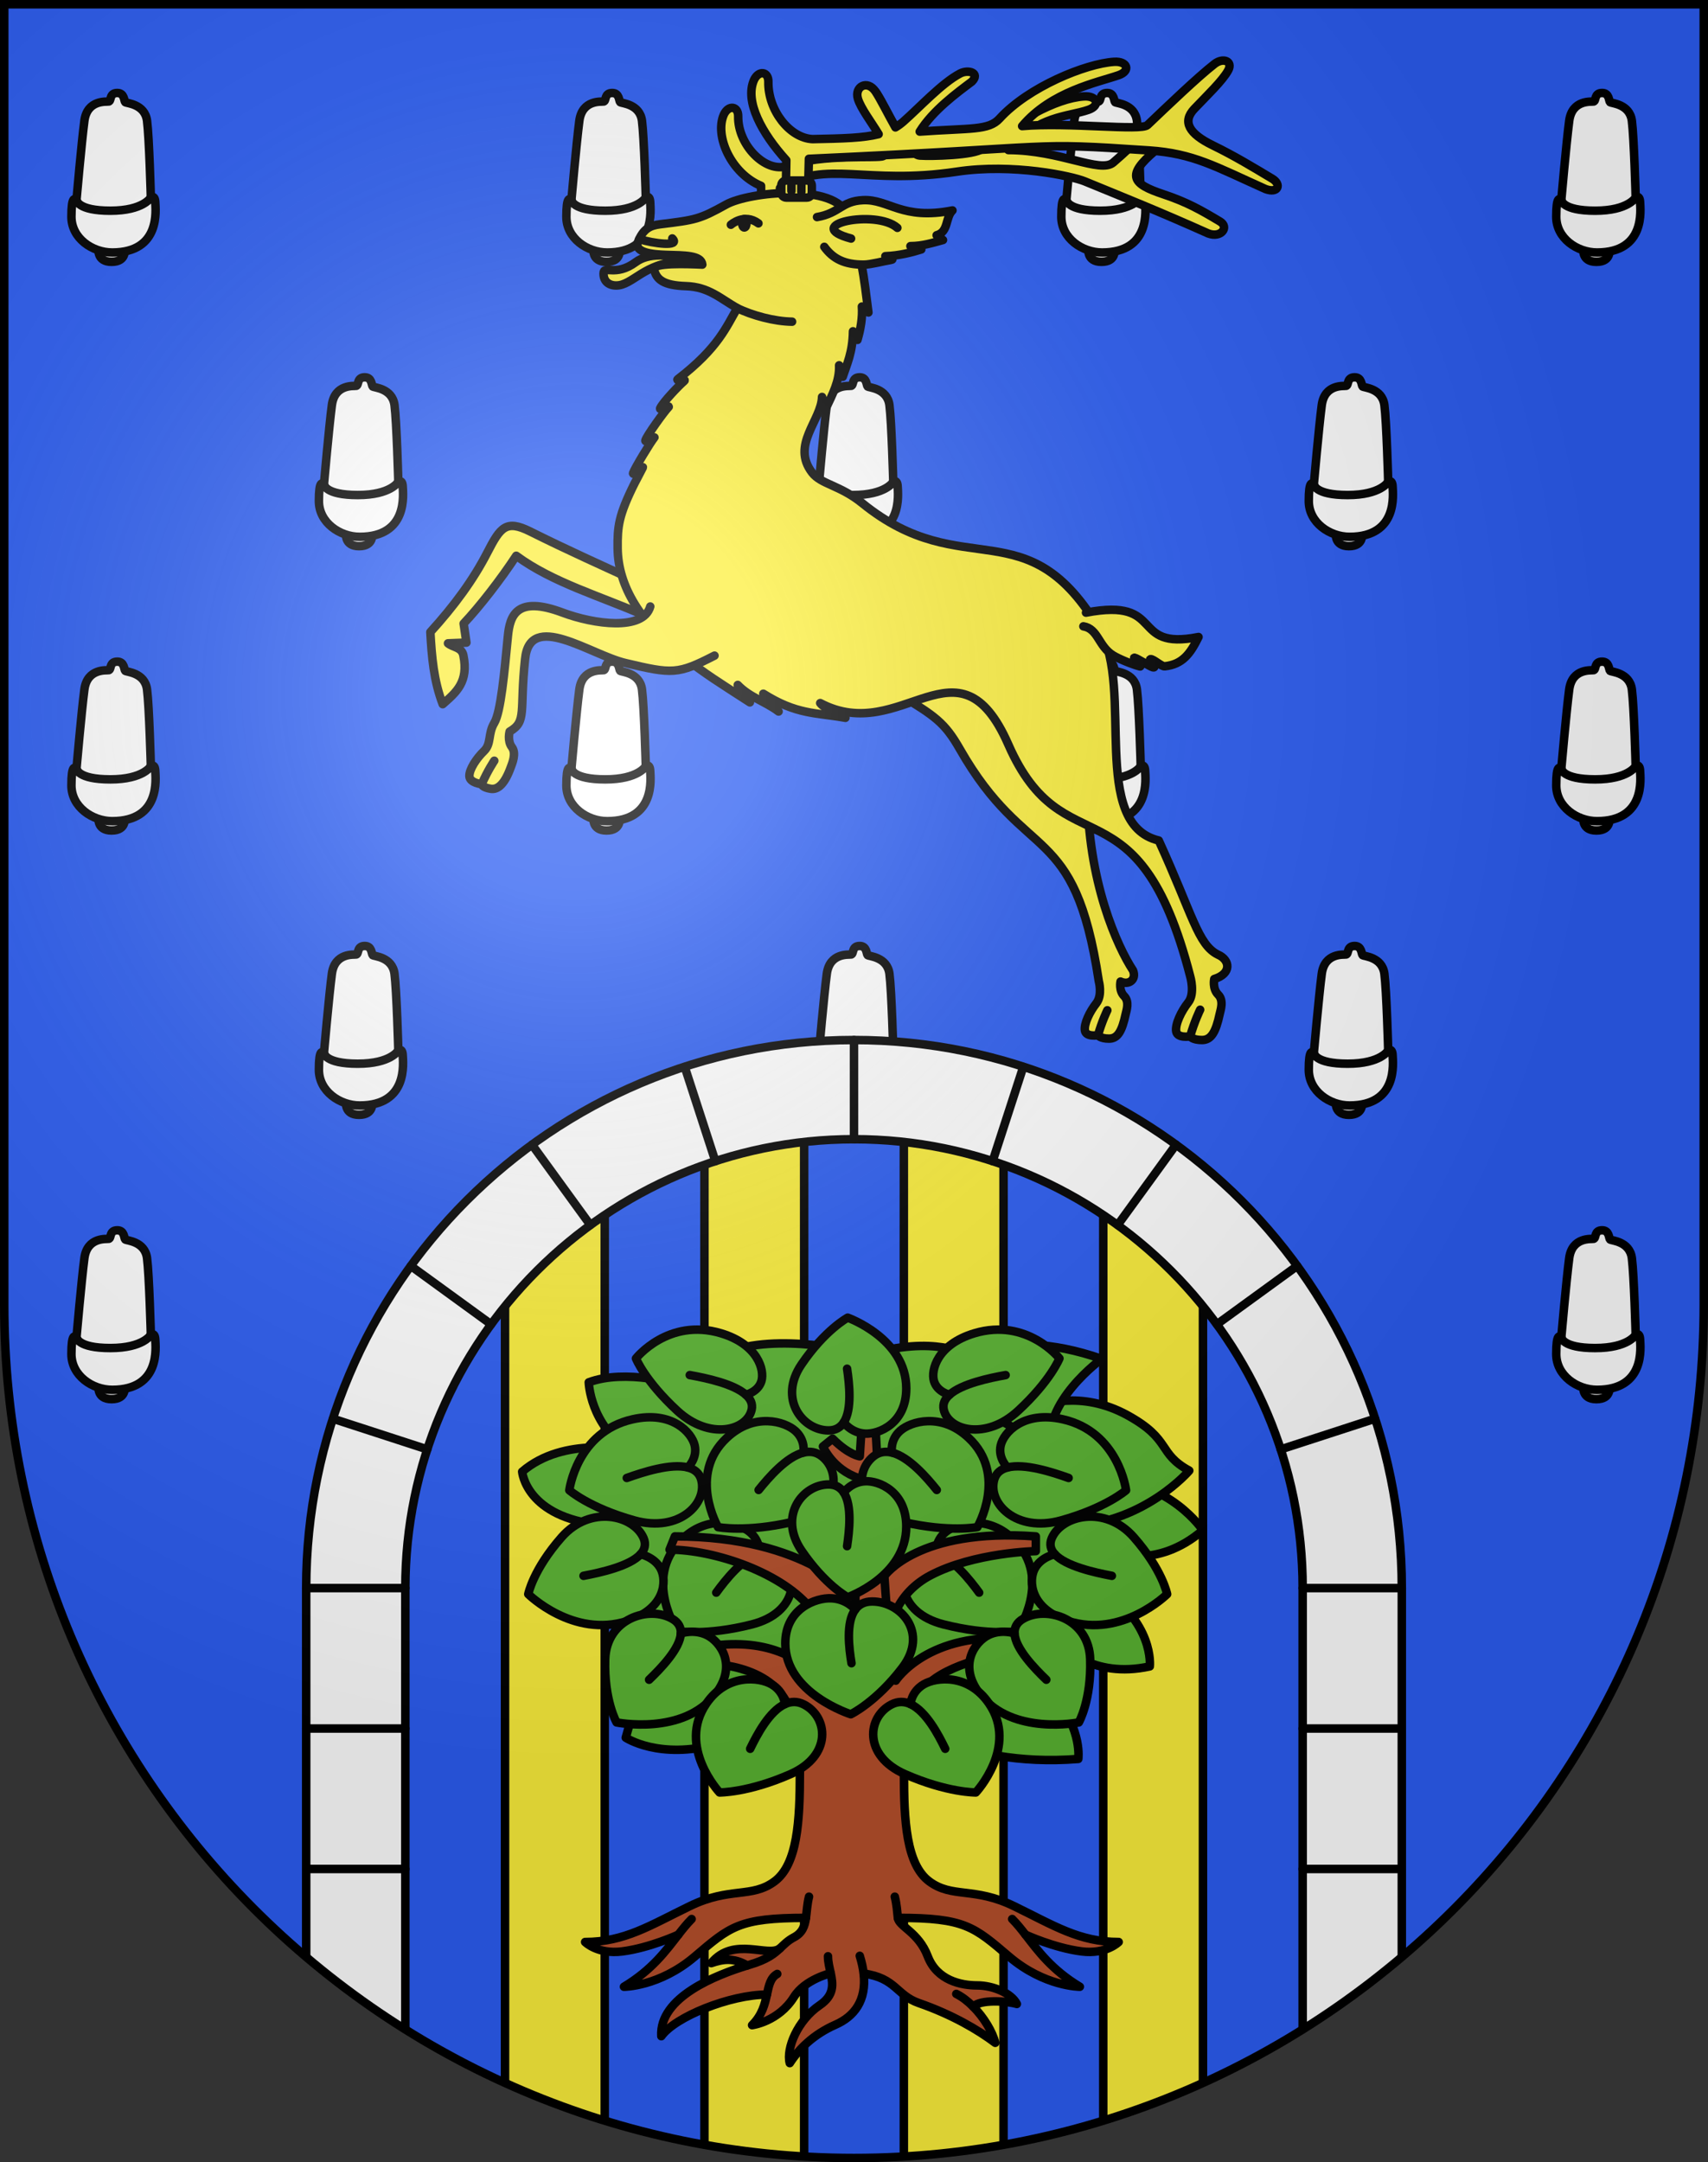 <?xml version="1.0" encoding="UTF-8" standalone="no"?>
<svg
   xmlns:dc="http://purl.org/dc/elements/1.1/"
   xmlns:cc="http://creativecommons.org/ns#"
   xmlns:rdf="http://www.w3.org/1999/02/22-rdf-syntax-ns#"
   xmlns:svg="http://www.w3.org/2000/svg"
   xmlns="http://www.w3.org/2000/svg"
   xmlns:xlink="http://www.w3.org/1999/xlink"
   xmlns:sodipodi="http://sodipodi.sourceforge.net/DTD/sodipodi-0.dtd"
   xmlns:inkscape="http://www.inkscape.org/namespaces/inkscape"
   height="763"
   width="603"
   version="1.0"
   id="svg20"
   sodipodi:version="0.32"
   inkscape:version="0.46"
   sodipodi:docname="Rovray-coat_of_arms.svg"
   sodipodi:docbase="C:\Documents and Settings\Steve\Bureau\Blason Villages Suisse pour Wikipédia (par Delta-9)"
   inkscape:output_extension="org.inkscape.output.svg.inkscape">
  <rect width="100%" height="100%" fill="#333333" stroke="none"/>
  <defs
     id="defs29"><inkscape:perspective
   sodipodi:type="inkscape:persp3d"
   inkscape:vp_x="0 : 381.5 : 1"
   inkscape:vp_y="0 : 1000 : 0"
   inkscape:vp_z="603 : 381.5 : 1"
   inkscape:persp3d-origin="301.5 : 254.33333 : 1"
   id="perspective28" />
<linearGradient
   id="linearGradient2893">
  <stop
     style="stop-color:#ffffff;stop-opacity:0.314;"
     offset="0"
     id="stop2895" />
  <stop
     id="stop2897"
     offset="0.19"
     style="stop-color:#ffffff;stop-opacity:0.251;" />
  <stop
     style="stop-color:#6b6b6b;stop-opacity:0.125;"
     offset="0.6"
     id="stop2901" />
  <stop
     style="stop-color:#000000;stop-opacity:0.125;"
     offset="1"
     id="stop2899" />
</linearGradient>
<linearGradient
   id="linearGradient2955">
  <stop
     style="stop-color:white;stop-opacity:0;"
     offset="0"
     id="stop2965" />
  <stop
     style="stop-color:black;stop-opacity:0.646;"
     offset="1"
     id="stop2959" />
</linearGradient>
<radialGradient
   inkscape:collect="always"
   xlink:href="#linearGradient2893"
   id="radialGradient3236"
   gradientUnits="userSpaceOnUse"
   gradientTransform="matrix(1.215,1.531577e-24,1.464684e-23,1.267,-839.192,-490.489)"
   cx="858.042"
   cy="579.933"
   fx="858.042"
   fy="579.933"
   r="300" />
<inkscape:perspective
   id="perspective3150"
   inkscape:persp3d-origin="297.63751 : 280.63 : 1"
   inkscape:vp_z="595.27502 : 420.94501 : 1"
   inkscape:vp_y="0 : 1000 : 0"
   inkscape:vp_x="0 : 420.94501 : 1"
   sodipodi:type="inkscape:persp3d" />

	
	
	

	

		
			
		
			
		
		
			
		
			
		
			
		
			
		
			
		
			
		
			
		
		
		
		
			
		
		
		
		
		
		
			
	
		
		
	
		
		
		
		
		
		
		
	
			
			
			
			
		
			
			
			
		
			
			
			
			
		
			
			
			
		
			
			
			
			
		
			
			
			
		
			
			
		
			
			
			
			
			
			
			
			
			
			
			
			
			
			
			
			
			
			
			
		
			
			
			
		
				
					
				
					
				
					
				
					
				
					
				
					
				
					
				
					
				
					
				
					
				
					
				
					
				
					
				
					
				
					
			
				
				
				
			
				
				
				
			
				
				
			
				
				
			
				
				
			
				
				
			
				
				
			
				
				
			
				
				
			
				
				
			
				
				
			
				
				
			
				
				
			
				
				
			
				
				
			
				
				
			
				
				
			
				
				
			
				
				
			
				
				
			
				
				
				
			
				
				
				
			
				
				
				
			
				
				
				
			
				
				
				
			
				
				
				
			
				
				
				
			
				
				
				
			
				
				
				
			
				
				
				
			
				
				
				
			
				
				
				
			
				
				
				
			
				
				
				
			
				
				
				
			
				
				
				
			
				
				
				
			
				
				
				
			
				
				
				
			
				
				
				
			
				
				
				
			
				
				
				
			
				
				
				
			
				
				
				
			
					
					
					
					
					
					
					
					
					
					
					
				</defs>
  <sodipodi:namedview
     inkscape:window-height="968"
     inkscape:window-width="1280"
     inkscape:pageshadow="2"
     inkscape:pageopacity="0.0"
     guidetolerance="10.0"
     gridtolerance="10.0"
     objecttolerance="10.0"
     borderopacity="1.0"
     bordercolor="#666666"
     pagecolor="#ffffff"
     id="base"
     inkscape:zoom="0.8658463"
     inkscape:cx="298.33434"
     inkscape:cy="364.63086"
     inkscape:window-x="1280"
     inkscape:window-y="22"
     inkscape:current-layer="layer2"
     showgrid="false"
     showguides="true"
     inkscape:guide-bbox="true">
    <sodipodi:guide
       orientation="horizontal"
       position="761.5"
       id="guide1885" />
    <sodipodi:guide
       orientation="vertical"
       position="1.5"
       id="guide1887" />
    <sodipodi:guide
       orientation="horizontal"
       position="1.5"
       id="guide1889" />
    <sodipodi:guide
       orientation="vertical"
       position="601.5"
       id="guide1891" />
    <sodipodi:guide
       orientation="vertical"
       position="301.501"
       id="guide1893" />
  </sodipodi:namedview>
  <desc
     id="desc22">Coat of Arms of Canton of Freiburg (Fribourg)</desc>
  <g
     inkscape:groupmode="layer"
     id="layer1"
     inkscape:label="Fond écu"
     style="opacity:1;display:inline"
     sodipodi:insensitive="true">
    <path
       id="path1899"
       d="M 1.5,1.5 L 1.5,460.368 C 1.5,626.678 135.815,761.5 301.5,761.5 C 467.185,761.5 601.5,626.678 601.5,460.368 L 601.5,1.5 L 1.5,1.5 z"
       style="fill:#2b5df2;fill-opacity:1" />
  </g>
  <g
     inkscape:groupmode="layer"
     id="layer2"
     inkscape:label="Meubles"
     style="opacity:1;display:inline"
     sodipodi:insensitive="true">
    <g
       id="g4366">
      <path
         d="M 209.557,689.705 C 209.557,689.705 208.721,694.4 214.131,694.4 C 219.541,694.4 218.706,689.944 218.706,689.944 L 209.557,689.705 z"
         id="path2009_24_"
         style="fill:#ffffff;stroke:#000000;stroke-width:3;stroke-linecap:round;stroke-linejoin:round" />
      <path
         d="M 201.742,672.56 C 201.742,672.56 203.529,652.234 204.534,644.638 C 205.54,637.044 212.498,637.967 213.134,637.825 C 214.14,637.601 213.245,634.809 216.15,634.809 C 218.718,634.809 218.496,637.602 218.942,638.048 C 219.389,638.494 225.867,638.607 226.649,644.637 C 227.431,650.669 227.989,671.666 227.989,671.666 L 225.867,677.92 L 213.916,680.601 L 204.312,679.261 L 201.742,672.56 z"
         id="path2011_24_"
         style="fill:#ffffff;stroke:#000000;stroke-width:3;stroke-linecap:round;stroke-linejoin:round" />
      <path
         d="M 214.362,691.101 C 207.326,691.101 199.955,686.075 199.955,678.48 C 199.955,670.885 201.184,672.226 201.742,672.561 C 201.742,672.561 201.966,676.359 213.692,676.359 C 225.42,676.359 227.988,671.668 227.988,671.668 C 227.988,671.668 229.44,670.662 229.552,673.344 C 229.664,676.023 231.562,691.101 214.362,691.101 z"
         id="path2023_24_"
         style="fill:#ffffff;stroke:#000000;stroke-width:3;stroke-linecap:round;stroke-linejoin:round" />
      <path
         d="M 384.293,689.705 C 384.293,689.705 383.457,694.4 388.867,694.4 C 394.277,694.4 393.442,689.944 393.442,689.944 L 384.293,689.705 z"
         id="path2009_23_"
         style="fill:#ffffff;stroke:#000000;stroke-width:3;stroke-linecap:round;stroke-linejoin:round" />
      <path
         d="M 376.478,672.56 C 376.478,672.56 378.265,652.234 379.27,644.638 C 380.276,637.044 387.234,637.967 387.87,637.825 C 388.876,637.601 387.981,634.809 390.886,634.809 C 393.454,634.809 393.232,637.602 393.678,638.048 C 394.125,638.494 400.603,638.607 401.385,644.637 C 402.167,650.669 402.725,671.666 402.725,671.666 L 400.603,677.92 L 388.652,680.601 L 379.048,679.261 L 376.478,672.56 z"
         id="path2011_23_"
         style="fill:#ffffff;stroke:#000000;stroke-width:3;stroke-linecap:round;stroke-linejoin:round" />
      <path
         d="M 389.098,691.101 C 382.062,691.101 374.691,686.075 374.691,678.48 C 374.691,670.885 375.92,672.226 376.478,672.561 C 376.478,672.561 376.702,676.359 388.428,676.359 C 400.156,676.359 402.724,671.668 402.724,671.668 C 402.724,671.668 404.176,670.662 404.288,673.344 C 404.4,676.023 406.298,691.101 389.098,691.101 z"
         id="path2023_23_"
         style="fill:#ffffff;stroke:#000000;stroke-width:3;stroke-linecap:round;stroke-linejoin:round" />
      <path
         d="M 122.189,589.372 C 122.189,589.372 121.354,594.067 126.764,594.067 C 132.174,594.067 131.339,589.611 131.339,589.611 L 122.189,589.372 z"
         id="path2009_21_"
         style="fill:#ffffff;stroke:#000000;stroke-width:3;stroke-linecap:round;stroke-linejoin:round" />
      <path
         d="M 114.374,572.227 C 114.374,572.227 116.161,551.901 117.166,544.305 C 118.171,536.711 125.129,537.634 125.766,537.492 C 126.771,537.268 125.877,534.476 128.782,534.476 C 131.35,534.476 131.127,537.269 131.574,537.715 C 132.021,538.161 138.499,538.274 139.281,544.304 C 140.063,550.336 140.621,571.333 140.621,571.333 L 138.499,577.587 L 126.548,580.268 L 116.943,578.928 L 114.374,572.227 z"
         id="path2011_21_"
         style="fill:#ffffff;stroke:#000000;stroke-width:3;stroke-linecap:round;stroke-linejoin:round" />
      <path
         d="M 126.994,590.768 C 119.958,590.768 112.587,585.742 112.587,578.147 C 112.587,570.552 113.816,571.893 114.374,572.228 C 114.374,572.228 114.597,576.026 126.325,576.026 C 138.052,576.026 140.62,571.335 140.62,571.335 C 140.62,571.335 142.072,570.329 142.184,573.011 C 142.295,575.69 144.194,590.768 126.994,590.768 z"
         id="path2023_21_"
         style="fill:#ffffff;stroke:#000000;stroke-width:3;stroke-linecap:round;stroke-linejoin:round" />
      <path
         d="M 296.924,589.372 C 296.924,589.372 296.089,594.067 301.499,594.067 C 306.909,594.067 306.074,589.611 306.074,589.611 L 296.924,589.372 z"
         id="path2009_20_"
         style="fill:#ffffff;stroke:#000000;stroke-width:3;stroke-linecap:round;stroke-linejoin:round" />
      <path
         d="M 289.109,572.227 C 289.109,572.227 290.896,551.901 291.901,544.305 C 292.906,536.711 299.864,537.634 300.501,537.492 C 301.505,537.268 300.612,534.476 303.517,534.476 C 306.084,534.476 305.862,537.269 306.308,537.715 C 306.755,538.161 313.233,538.274 314.015,544.304 C 314.797,550.336 315.355,571.333 315.355,571.333 L 313.233,577.587 L 301.283,580.268 L 291.678,578.928 L 289.109,572.227 z"
         id="path2011_20_"
         style="fill:#ffffff;stroke:#000000;stroke-width:3;stroke-linecap:round;stroke-linejoin:round" />
      <path
         d="M 301.73,590.768 C 294.694,590.768 287.323,585.742 287.323,578.147 C 287.323,570.552 288.552,571.893 289.11,572.228 C 289.11,572.228 289.333,576.026 301.061,576.026 C 312.788,576.026 315.356,571.335 315.356,571.335 C 315.356,571.335 316.808,570.329 316.92,573.011 C 317.031,575.69 318.93,590.768 301.73,590.768 z"
         id="path2023_20_"
         style="fill:#ffffff;stroke:#000000;stroke-width:3;stroke-linecap:round;stroke-linejoin:round" />
      <path
         d="M 471.66,589.372 C 471.66,589.372 470.826,594.067 476.235,594.067 C 481.645,594.067 480.81,589.611 480.81,589.611 L 471.66,589.372 z"
         id="path2009_19_"
         style="fill:#ffffff;stroke:#000000;stroke-width:3;stroke-linecap:round;stroke-linejoin:round" />
      <path
         d="M 463.846,572.227 C 463.846,572.227 465.633,551.901 466.639,544.305 C 467.643,536.711 474.602,537.634 475.239,537.492 C 476.243,537.268 475.35,534.476 478.255,534.476 C 480.822,534.476 480.6,537.269 481.046,537.715 C 481.493,538.161 487.971,538.274 488.753,544.304 C 489.535,550.336 490.093,571.333 490.093,571.333 L 487.971,577.587 L 476.021,580.268 L 466.416,578.928 L 463.846,572.227 z"
         id="path2011_19_"
         style="fill:#ffffff;stroke:#000000;stroke-width:3;stroke-linecap:round;stroke-linejoin:round" />
      <path
         d="M 476.466,590.768 C 469.43,590.768 462.059,585.742 462.059,578.147 C 462.059,570.552 463.288,571.893 463.846,572.228 C 463.846,572.228 464.069,576.026 475.797,576.026 C 487.524,576.026 490.092,571.335 490.092,571.335 C 490.092,571.335 491.544,570.329 491.656,573.011 C 491.768,575.69 493.666,590.768 476.466,590.768 z"
         id="path2023_19_"
         style="fill:#ffffff;stroke:#000000;stroke-width:3;stroke-linecap:round;stroke-linejoin:round" />
      <path
         d="M 34.82,489.038 C 34.82,489.038 33.985,493.733 39.395,493.733 C 44.805,493.733 43.97,489.277 43.97,489.277 L 34.82,489.038 z"
         id="path2009_18_"
         style="fill:#ffffff;stroke:#000000;stroke-width:3;stroke-linecap:round;stroke-linejoin:round" />
      <path
         d="M 27.005,471.893 C 27.005,471.893 28.792,451.567 29.797,443.971 C 30.802,436.377 37.76,437.3 38.397,437.158 C 39.402,436.934 38.508,434.143 41.413,434.143 C 43.981,434.143 43.758,436.935 44.205,437.381 C 44.652,437.827 51.13,437.94 51.912,443.97 C 52.694,450.002 53.252,470.999 53.252,470.999 L 51.13,477.253 L 39.179,479.934 L 29.574,478.594 L 27.005,471.893 z"
         id="path2011_18_"
         style="fill:#ffffff;stroke:#000000;stroke-width:3;stroke-linecap:round;stroke-linejoin:round" />
      <path
         d="M 39.626,490.434 C 32.59,490.434 25.219,485.408 25.219,477.813 C 25.219,470.218 26.448,471.559 27.006,471.894 C 27.006,471.894 27.229,475.692 38.957,475.692 C 50.684,475.692 53.252,471.001 53.252,471.001 C 53.252,471.001 54.704,469.995 54.816,472.677 C 54.927,475.356 56.826,490.434 39.626,490.434 z"
         id="path2023_18_"
         style="fill:#ffffff;stroke:#000000;stroke-width:3;stroke-linecap:round;stroke-linejoin:round" />
      <path
         d="M 209.557,489.038 C 209.557,489.038 208.721,493.733 214.131,493.733 C 219.541,493.733 218.706,489.277 218.706,489.277 L 209.557,489.038 z"
         id="path2009_17_"
         style="fill:#ffffff;stroke:#000000;stroke-width:3;stroke-linecap:round;stroke-linejoin:round" />
      <path
         d="M 201.742,471.893 C 201.742,471.893 203.529,451.567 204.534,443.971 C 205.54,436.377 212.498,437.3 213.134,437.158 C 214.14,436.934 213.245,434.143 216.15,434.143 C 218.718,434.143 218.496,436.935 218.942,437.381 C 219.389,437.827 225.867,437.94 226.649,443.97 C 227.431,450.002 227.989,470.999 227.989,470.999 L 225.867,477.253 L 213.916,479.934 L 204.312,478.594 L 201.742,471.893 z"
         id="path2011_17_"
         style="fill:#ffffff;stroke:#000000;stroke-width:3;stroke-linecap:round;stroke-linejoin:round" />
      <path
         d="M 214.362,490.434 C 207.326,490.434 199.955,485.408 199.955,477.813 C 199.955,470.218 201.184,471.559 201.742,471.894 C 201.742,471.894 201.966,475.692 213.692,475.692 C 225.42,475.692 227.988,471.001 227.988,471.001 C 227.988,471.001 229.44,469.995 229.552,472.677 C 229.664,475.356 231.562,490.434 214.362,490.434 z"
         id="path2023_17_"
         style="fill:#ffffff;stroke:#000000;stroke-width:3;stroke-linecap:round;stroke-linejoin:round" />
      <path
         d="M 384.293,489.038 C 384.293,489.038 383.457,493.733 388.867,493.733 C 394.277,493.733 393.442,489.277 393.442,489.277 L 384.293,489.038 z"
         id="path2009_16_"
         style="fill:#ffffff;stroke:#000000;stroke-width:3;stroke-linecap:round;stroke-linejoin:round" />
      <path
         d="M 376.478,471.893 C 376.478,471.893 378.265,451.567 379.27,443.971 C 380.276,436.377 387.234,437.3 387.87,437.158 C 388.876,436.934 387.981,434.143 390.886,434.143 C 393.454,434.143 393.232,436.935 393.678,437.381 C 394.125,437.827 400.603,437.94 401.385,443.97 C 402.167,450.002 402.725,470.999 402.725,470.999 L 400.603,477.253 L 388.652,479.934 L 379.048,478.594 L 376.478,471.893 z"
         id="path2011_16_"
         style="fill:#ffffff;stroke:#000000;stroke-width:3;stroke-linecap:round;stroke-linejoin:round" />
      <path
         d="M 389.098,490.434 C 382.062,490.434 374.691,485.408 374.691,477.813 C 374.691,470.218 375.92,471.559 376.478,471.894 C 376.478,471.894 376.702,475.692 388.428,475.692 C 400.156,475.692 402.724,471.001 402.724,471.001 C 402.724,471.001 404.176,469.995 404.288,472.677 C 404.4,475.356 406.298,490.434 389.098,490.434 z"
         id="path2023_16_"
         style="fill:#ffffff;stroke:#000000;stroke-width:3;stroke-linecap:round;stroke-linejoin:round" />
      <path
         d="M 559.029,489.038 C 559.029,489.038 558.193,493.733 563.603,493.733 C 569.013,493.733 568.178,489.277 568.178,489.277 L 559.029,489.038 z"
         id="path2009_15_"
         style="fill:#ffffff;stroke:#000000;stroke-width:3;stroke-linecap:round;stroke-linejoin:round" />
      <path
         d="M 551.214,471.893 C 551.214,471.893 553.001,451.567 554.006,443.971 C 555.012,436.377 561.97,437.3 562.606,437.158 C 563.612,436.934 562.717,434.143 565.622,434.143 C 568.19,434.143 567.968,436.935 568.414,437.381 C 568.861,437.827 575.339,437.94 576.121,443.97 C 576.903,450.002 577.461,470.999 577.461,470.999 L 575.339,477.253 L 563.388,479.934 L 553.784,478.594 L 551.214,471.893 z"
         id="path2011_15_"
         style="fill:#ffffff;stroke:#000000;stroke-width:3;stroke-linecap:round;stroke-linejoin:round" />
      <path
         d="M 563.834,490.434 C 556.798,490.434 549.427,485.408 549.427,477.813 C 549.427,470.218 550.656,471.559 551.214,471.894 C 551.214,471.894 551.438,475.692 563.164,475.692 C 574.892,475.692 577.46,471.001 577.46,471.001 C 577.46,471.001 578.912,469.995 579.024,472.677 C 579.136,475.356 581.034,490.434 563.834,490.434 z"
         id="path2023_15_"
         style="fill:#ffffff;stroke:#000000;stroke-width:3;stroke-linecap:round;stroke-linejoin:round" />
      <path
         d="M 122.189,388.705 C 122.189,388.705 121.354,393.4 126.764,393.4 C 132.174,393.4 131.339,388.944 131.339,388.944 L 122.189,388.705 z"
         id="path2009_14_"
         style="fill:#ffffff;stroke:#000000;stroke-width:3;stroke-linecap:round;stroke-linejoin:round" />
      <path
         d="M 114.374,371.56 C 114.374,371.56 116.161,351.233 117.166,343.638 C 118.171,336.044 125.129,336.967 125.766,336.825 C 126.771,336.601 125.877,333.81 128.782,333.81 C 131.35,333.81 131.127,336.602 131.574,337.049 C 132.021,337.496 138.499,337.608 139.281,343.638 C 140.063,349.67 140.621,370.667 140.621,370.667 L 138.499,376.921 L 126.548,379.602 L 116.943,378.262 L 114.374,371.56 z"
         id="path2011_14_"
         style="fill:#ffffff;stroke:#000000;stroke-width:3;stroke-linecap:round;stroke-linejoin:round" />
      <path
         d="M 126.994,390.101 C 119.958,390.101 112.587,385.075 112.587,377.48 C 112.587,369.885 113.816,371.226 114.374,371.561 C 114.374,371.561 114.597,375.358 126.325,375.358 C 138.052,375.358 140.62,370.668 140.62,370.668 C 140.62,370.668 142.072,369.662 142.184,372.343 C 142.295,375.023 144.194,390.101 126.994,390.101 z"
         id="path2023_14_"
         style="fill:#ffffff;stroke:#000000;stroke-width:3;stroke-linecap:round;stroke-linejoin:round" />
      <path
         d="M 296.924,388.705 C 296.924,388.705 296.089,393.4 301.499,393.4 C 306.909,393.4 306.074,388.944 306.074,388.944 L 296.924,388.705 z"
         id="path2009_13_"
         style="fill:#ffffff;stroke:#000000;stroke-width:3;stroke-linecap:round;stroke-linejoin:round" />
      <path
         d="M 289.109,371.56 C 289.109,371.56 290.896,351.233 291.901,343.638 C 292.906,336.044 299.864,336.967 300.501,336.825 C 301.505,336.601 300.612,333.81 303.517,333.81 C 306.084,333.81 305.862,336.602 306.308,337.049 C 306.755,337.496 313.233,337.608 314.015,343.638 C 314.797,349.67 315.355,370.667 315.355,370.667 L 313.233,376.921 L 301.283,379.602 L 291.678,378.262 L 289.109,371.56 z"
         id="path2011_13_"
         style="fill:#ffffff;stroke:#000000;stroke-width:3;stroke-linecap:round;stroke-linejoin:round" />
      <path
         d="M 301.73,390.101 C 294.694,390.101 287.323,385.075 287.323,377.48 C 287.323,369.885 288.552,371.226 289.11,371.561 C 289.11,371.561 289.333,375.358 301.061,375.358 C 312.788,375.358 315.356,370.668 315.356,370.668 C 315.356,370.668 316.808,369.662 316.92,372.343 C 317.031,375.023 318.93,390.101 301.73,390.101 z"
         id="path2023_13_"
         style="fill:#ffffff;stroke:#000000;stroke-width:3;stroke-linecap:round;stroke-linejoin:round" />
      <path
         d="M 471.66,388.705 C 471.66,388.705 470.826,393.4 476.235,393.4 C 481.645,393.4 480.81,388.944 480.81,388.944 L 471.66,388.705 z"
         id="path2009_12_"
         style="fill:#ffffff;stroke:#000000;stroke-width:3;stroke-linecap:round;stroke-linejoin:round" />
      <path
         d="M 463.846,371.56 C 463.846,371.56 465.633,351.233 466.639,343.638 C 467.643,336.044 474.602,336.967 475.239,336.825 C 476.243,336.601 475.35,333.81 478.255,333.81 C 480.822,333.81 480.6,336.602 481.046,337.049 C 481.493,337.496 487.971,337.608 488.753,343.638 C 489.535,349.67 490.093,370.667 490.093,370.667 L 487.971,376.921 L 476.021,379.602 L 466.416,378.262 L 463.846,371.56 z"
         id="path2011_12_"
         style="fill:#ffffff;stroke:#000000;stroke-width:3;stroke-linecap:round;stroke-linejoin:round" />
      <path
         d="M 476.466,390.101 C 469.43,390.101 462.059,385.075 462.059,377.48 C 462.059,369.885 463.288,371.226 463.846,371.561 C 463.846,371.561 464.069,375.358 475.797,375.358 C 487.524,375.358 490.092,370.668 490.092,370.668 C 490.092,370.668 491.544,369.662 491.656,372.343 C 491.768,375.023 493.666,390.101 476.466,390.101 z"
         id="path2023_12_"
         style="fill:#ffffff;stroke:#000000;stroke-width:3;stroke-linecap:round;stroke-linejoin:round" />
      <path
         d="M 34.82,288.371 C 34.82,288.371 33.985,293.066 39.395,293.066 C 44.805,293.066 43.97,288.61 43.97,288.61 L 34.82,288.371 z"
         id="path2009_11_"
         style="fill:#ffffff;stroke:#000000;stroke-width:3;stroke-linecap:round;stroke-linejoin:round" />
      <path
         d="M 27.005,271.227 C 27.005,271.227 28.792,250.9 29.797,243.305 C 30.802,235.711 37.76,236.634 38.397,236.492 C 39.402,236.268 38.508,233.477 41.413,233.477 C 43.981,233.477 43.758,236.269 44.205,236.716 C 44.652,237.163 51.13,237.275 51.912,243.305 C 52.694,249.337 53.252,270.334 53.252,270.334 L 51.13,276.588 L 39.179,279.269 L 29.574,277.929 L 27.005,271.227 z"
         id="path2011_11_"
         style="fill:#ffffff;stroke:#000000;stroke-width:3;stroke-linecap:round;stroke-linejoin:round" />
      <path
         d="M 39.626,289.768 C 32.59,289.768 25.219,284.742 25.219,277.147 C 25.219,269.552 26.448,270.893 27.006,271.228 C 27.006,271.228 27.229,275.025 38.957,275.025 C 50.684,275.025 53.252,270.335 53.252,270.335 C 53.252,270.335 54.704,269.329 54.816,272.01 C 54.927,274.689 56.826,289.768 39.626,289.768 z"
         id="path2023_11_"
         style="fill:#ffffff;stroke:#000000;stroke-width:3;stroke-linecap:round;stroke-linejoin:round" />
      <path
         d="M 209.557,288.371 C 209.557,288.371 208.721,293.066 214.131,293.066 C 219.541,293.066 218.706,288.61 218.706,288.61 L 209.557,288.371 z"
         id="path2009_10_"
         style="fill:#ffffff;stroke:#000000;stroke-width:3;stroke-linecap:round;stroke-linejoin:round" />
      <path
         d="M 201.742,271.227 C 201.742,271.227 203.529,250.9 204.534,243.305 C 205.54,235.711 212.498,236.634 213.134,236.492 C 214.14,236.268 213.245,233.477 216.15,233.477 C 218.718,233.477 218.496,236.269 218.942,236.716 C 219.389,237.163 225.867,237.275 226.649,243.305 C 227.431,249.337 227.989,270.334 227.989,270.334 L 225.867,276.588 L 213.916,279.269 L 204.312,277.929 L 201.742,271.227 z"
         id="path2011_10_"
         style="fill:#ffffff;stroke:#000000;stroke-width:3;stroke-linecap:round;stroke-linejoin:round" />
      <path
         d="M 214.362,289.768 C 207.326,289.768 199.955,284.742 199.955,277.147 C 199.955,269.552 201.184,270.893 201.742,271.228 C 201.742,271.228 201.966,275.025 213.692,275.025 C 225.42,275.025 227.988,270.335 227.988,270.335 C 227.988,270.335 229.44,269.329 229.552,272.01 C 229.664,274.689 231.562,289.768 214.362,289.768 z"
         id="path2023_10_"
         style="fill:#ffffff;stroke:#000000;stroke-width:3;stroke-linecap:round;stroke-linejoin:round" />
      <path
         d="M 384.293,288.371 C 384.293,288.371 383.457,293.066 388.867,293.066 C 394.277,293.066 393.442,288.61 393.442,288.61 L 384.293,288.371 z"
         id="path2009_9_"
         style="fill:#ffffff;stroke:#000000;stroke-width:3;stroke-linecap:round;stroke-linejoin:round" />
      <path
         d="M 376.478,271.227 C 376.478,271.227 378.265,250.9 379.27,243.305 C 380.276,235.711 387.234,236.634 387.87,236.492 C 388.876,236.268 387.981,233.477 390.886,233.477 C 393.454,233.477 393.232,236.269 393.678,236.716 C 394.125,237.163 400.603,237.275 401.385,243.305 C 402.167,249.337 402.725,270.334 402.725,270.334 L 400.603,276.588 L 388.652,279.269 L 379.048,277.929 L 376.478,271.227 z"
         id="path2011_9_"
         style="fill:#ffffff;stroke:#000000;stroke-width:3;stroke-linecap:round;stroke-linejoin:round" />
      <path
         d="M 389.098,289.768 C 382.062,289.768 374.691,284.742 374.691,277.147 C 374.691,269.552 375.92,270.893 376.478,271.228 C 376.478,271.228 376.702,275.025 388.428,275.025 C 400.156,275.025 402.724,270.335 402.724,270.335 C 402.724,270.335 404.176,269.329 404.288,272.01 C 404.4,274.689 406.298,289.768 389.098,289.768 z"
         id="path2023_9_"
         style="fill:#ffffff;stroke:#000000;stroke-width:3;stroke-linecap:round;stroke-linejoin:round" />
      <path
         d="M 559.029,288.371 C 559.029,288.371 558.193,293.066 563.603,293.066 C 569.013,293.066 568.178,288.61 568.178,288.61 L 559.029,288.371 z"
         id="path2009_8_"
         style="fill:#ffffff;stroke:#000000;stroke-width:3;stroke-linecap:round;stroke-linejoin:round" />
      <path
         d="M 551.214,271.227 C 551.214,271.227 553.001,250.9 554.006,243.305 C 555.012,235.711 561.97,236.634 562.606,236.492 C 563.612,236.268 562.717,233.477 565.622,233.477 C 568.19,233.477 567.968,236.269 568.414,236.716 C 568.861,237.163 575.339,237.275 576.121,243.305 C 576.903,249.337 577.461,270.334 577.461,270.334 L 575.339,276.588 L 563.388,279.269 L 553.784,277.929 L 551.214,271.227 z"
         id="path2011_8_"
         style="fill:#ffffff;stroke:#000000;stroke-width:3;stroke-linecap:round;stroke-linejoin:round" />
      <path
         d="M 563.834,289.768 C 556.798,289.768 549.427,284.742 549.427,277.147 C 549.427,269.552 550.656,270.893 551.214,271.228 C 551.214,271.228 551.438,275.025 563.164,275.025 C 574.892,275.025 577.46,270.335 577.46,270.335 C 577.46,270.335 578.912,269.329 579.024,272.01 C 579.136,274.689 581.034,289.768 563.834,289.768 z"
         id="path2023_8_"
         style="fill:#ffffff;stroke:#000000;stroke-width:3;stroke-linecap:round;stroke-linejoin:round" />
      <path
         d="M 122.189,188.038 C 122.189,188.038 121.354,192.733 126.764,192.733 C 132.174,192.733 131.339,188.277 131.339,188.277 L 122.189,188.038 z"
         id="path2009_5_"
         style="fill:#ffffff;stroke:#000000;stroke-width:3;stroke-linecap:round;stroke-linejoin:round" />
      <path
         d="M 114.374,170.894 C 114.374,170.894 116.161,150.567 117.166,142.972 C 118.171,135.378 125.129,136.301 125.766,136.159 C 126.771,135.935 125.877,133.144 128.782,133.144 C 131.35,133.144 131.127,135.936 131.574,136.383 C 132.021,136.83 138.499,136.942 139.281,142.972 C 140.063,149.004 140.621,170.001 140.621,170.001 L 138.499,176.255 L 126.548,178.936 L 116.943,177.596 L 114.374,170.894 z"
         id="path2011_5_"
         style="fill:#ffffff;stroke:#000000;stroke-width:3;stroke-linecap:round;stroke-linejoin:round" />
      <path
         d="M 126.994,189.434 C 119.958,189.434 112.587,184.408 112.587,176.813 C 112.587,169.218 113.816,170.559 114.374,170.894 C 114.374,170.894 114.597,174.691 126.325,174.691 C 138.052,174.691 140.62,170.001 140.62,170.001 C 140.62,170.001 142.072,168.995 142.184,171.676 C 142.295,174.356 144.194,189.434 126.994,189.434 z"
         id="path2023_5_"
         style="fill:#ffffff;stroke:#000000;stroke-width:3;stroke-linecap:round;stroke-linejoin:round" />
      <path
         d="M 296.924,188.038 C 296.924,188.038 296.089,192.733 301.499,192.733 C 306.909,192.733 306.074,188.277 306.074,188.277 L 296.924,188.038 z"
         id="path2009_6_"
         style="fill:#ffffff;stroke:#000000;stroke-width:3;stroke-linecap:round;stroke-linejoin:round" />
      <path
         d="M 289.109,170.894 C 289.109,170.894 290.896,150.567 291.901,142.972 C 292.906,135.378 299.864,136.301 300.501,136.159 C 301.505,135.935 300.612,133.144 303.517,133.144 C 306.084,133.144 305.862,135.936 306.308,136.383 C 306.755,136.83 313.233,136.942 314.015,142.972 C 314.797,149.004 315.355,170.001 315.355,170.001 L 313.233,176.255 L 301.283,178.936 L 291.678,177.596 L 289.109,170.894 z"
         id="path2011_6_"
         style="fill:#ffffff;stroke:#000000;stroke-width:3;stroke-linecap:round;stroke-linejoin:round" />
      <path
         d="M 301.73,189.434 C 294.694,189.434 287.323,184.408 287.323,176.813 C 287.323,169.218 288.552,170.559 289.11,170.894 C 289.11,170.894 289.333,174.691 301.061,174.691 C 312.788,174.691 315.356,170.001 315.356,170.001 C 315.356,170.001 316.808,168.995 316.92,171.676 C 317.031,174.356 318.93,189.434 301.73,189.434 z"
         id="path2023_6_"
         style="fill:#ffffff;stroke:#000000;stroke-width:3;stroke-linecap:round;stroke-linejoin:round" />
      <path
         d="M 471.66,188.038 C 471.66,188.038 470.826,192.733 476.235,192.733 C 481.645,192.733 480.81,188.277 480.81,188.277 L 471.66,188.038 z"
         id="path2009_7_"
         style="fill:#ffffff;stroke:#000000;stroke-width:3;stroke-linecap:round;stroke-linejoin:round" />
      <path
         d="M 463.846,170.894 C 463.846,170.894 465.633,150.567 466.639,142.972 C 467.643,135.378 474.602,136.301 475.239,136.159 C 476.243,135.935 475.35,133.144 478.255,133.144 C 480.822,133.144 480.6,135.936 481.046,136.383 C 481.493,136.83 487.971,136.942 488.753,142.972 C 489.535,149.004 490.093,170.001 490.093,170.001 L 487.971,176.255 L 476.021,178.936 L 466.416,177.596 L 463.846,170.894 z"
         id="path2011_7_"
         style="fill:#ffffff;stroke:#000000;stroke-width:3;stroke-linecap:round;stroke-linejoin:round" />
      <path
         d="M 476.466,189.434 C 469.43,189.434 462.059,184.408 462.059,176.813 C 462.059,169.218 463.288,170.559 463.846,170.894 C 463.846,170.894 464.069,174.691 475.797,174.691 C 487.524,174.691 490.092,170.001 490.092,170.001 C 490.092,170.001 491.544,168.995 491.656,171.676 C 491.768,174.356 493.666,189.434 476.466,189.434 z"
         id="path2023_7_"
         style="fill:#ffffff;stroke:#000000;stroke-width:3;stroke-linecap:round;stroke-linejoin:round" />
      <path
         d="M 34.82,87.705 C 34.82,87.705 33.985,92.4 39.395,92.4 C 44.805,92.4 43.97,87.944 43.97,87.944 L 34.82,87.705 z"
         id="path2009_3_"
         style="fill:#ffffff;stroke:#000000;stroke-width:3;stroke-linecap:round;stroke-linejoin:round" />
      <path
         d="M 27.005,70.56 C 27.005,70.56 28.792,50.233 29.797,42.638 C 30.802,35.044 37.76,35.967 38.397,35.825 C 39.402,35.601 38.508,32.81 41.413,32.81 C 43.981,32.81 43.758,35.602 44.205,36.049 C 44.652,36.496 51.13,36.608 51.912,42.638 C 52.694,48.67 53.252,69.667 53.252,69.667 L 51.13,75.921 L 39.179,78.602 L 29.574,77.262 L 27.005,70.56 z"
         id="path2011_3_"
         style="fill:#ffffff;stroke:#000000;stroke-width:3;stroke-linecap:round;stroke-linejoin:round" />
      <path
         d="M 39.626,89.101 C 32.59,89.101 25.219,84.075 25.219,76.48 C 25.219,68.885 26.448,70.226 27.006,70.561 C 27.006,70.561 27.229,74.358 38.957,74.358 C 50.684,74.358 53.252,69.668 53.252,69.668 C 53.252,69.668 54.704,68.662 54.816,71.343 C 54.927,74.023 56.826,89.101 39.626,89.101 z"
         id="path2023_3_"
         style="fill:#ffffff;stroke:#000000;stroke-width:3;stroke-linecap:round;stroke-linejoin:round" />
      <path
         d="M 209.557,87.705 C 209.557,87.705 208.721,92.4 214.131,92.4 C 219.541,92.4 218.706,87.944 218.706,87.944 L 209.557,87.705 z"
         id="path2009_4_"
         style="fill:#ffffff;stroke:#000000;stroke-width:3;stroke-linecap:round;stroke-linejoin:round" />
      <path
         d="M 201.742,70.56 C 201.742,70.56 203.529,50.233 204.534,42.638 C 205.54,35.044 212.498,35.967 213.134,35.825 C 214.14,35.601 213.245,32.81 216.15,32.81 C 218.718,32.81 218.496,35.602 218.942,36.049 C 219.389,36.496 225.867,36.608 226.649,42.638 C 227.431,48.67 227.989,69.667 227.989,69.667 L 225.867,75.921 L 213.916,78.602 L 204.312,77.262 L 201.742,70.56 z"
         id="path2011_4_"
         style="fill:#ffffff;stroke:#000000;stroke-width:3;stroke-linecap:round;stroke-linejoin:round" />
      <path
         d="M 214.362,89.101 C 207.326,89.101 199.955,84.075 199.955,76.48 C 199.955,68.885 201.184,70.226 201.742,70.561 C 201.742,70.561 201.966,74.358 213.692,74.358 C 225.42,74.358 227.988,69.668 227.988,69.668 C 227.988,69.668 229.44,68.662 229.552,71.343 C 229.664,74.023 231.562,89.101 214.362,89.101 z"
         id="path2023_4_"
         style="fill:#ffffff;stroke:#000000;stroke-width:3;stroke-linecap:round;stroke-linejoin:round" />
      <path
         d="M 384.293,87.705 C 384.293,87.705 383.457,92.4 388.867,92.4 C 394.277,92.4 393.442,87.944 393.442,87.944 L 384.293,87.705 z"
         id="path2009_2_"
         style="fill:#ffffff;stroke:#000000;stroke-width:3;stroke-linecap:round;stroke-linejoin:round" />
      <path
         d="M 376.478,70.56 C 376.478,70.56 378.265,50.233 379.27,42.638 C 380.276,35.044 387.234,35.967 387.87,35.825 C 388.876,35.601 387.981,32.81 390.886,32.81 C 393.454,32.81 393.232,35.602 393.678,36.049 C 394.125,36.496 400.603,36.608 401.385,42.638 C 402.167,48.67 402.725,69.667 402.725,69.667 L 400.603,75.921 L 388.652,78.602 L 379.048,77.262 L 376.478,70.56 z"
         id="path2011_2_"
         style="fill:#ffffff;stroke:#000000;stroke-width:3;stroke-linecap:round;stroke-linejoin:round" />
      <path
         d="M 389.098,89.101 C 382.062,89.101 374.691,84.075 374.691,76.48 C 374.691,68.885 375.92,70.226 376.478,70.561 C 376.478,70.561 376.702,74.358 388.428,74.358 C 400.156,74.358 402.724,69.668 402.724,69.668 C 402.724,69.668 404.176,68.662 404.288,71.343 C 404.4,74.023 406.298,89.101 389.098,89.101 z"
         id="path2023_2_"
         style="fill:#ffffff;stroke:#000000;stroke-width:3;stroke-linecap:round;stroke-linejoin:round" />
      <path
         d="M 559.029,87.705 C 559.029,87.705 558.193,92.4 563.603,92.4 C 569.013,92.4 568.178,87.944 568.178,87.944 L 559.029,87.705 z"
         id="path2009_1_"
         style="fill:#ffffff;stroke:#000000;stroke-width:3;stroke-linecap:round;stroke-linejoin:round" />
      <path
         d="M 551.214,70.56 C 551.214,70.56 553.001,50.233 554.006,42.638 C 555.012,35.044 561.97,35.967 562.606,35.825 C 563.612,35.601 562.717,32.81 565.622,32.81 C 568.19,32.81 567.968,35.602 568.414,36.049 C 568.861,36.496 575.339,36.608 576.121,42.638 C 576.903,48.67 577.461,69.667 577.461,69.667 L 575.339,75.921 L 563.388,78.602 L 553.784,77.262 L 551.214,70.56 z"
         id="path2011_1_"
         style="fill:#ffffff;stroke:#000000;stroke-width:3;stroke-linecap:round;stroke-linejoin:round" />
      <path
         d="M 563.834,89.101 C 556.798,89.101 549.427,84.075 549.427,76.48 C 549.427,68.885 550.656,70.226 551.214,70.561 C 551.214,70.561 551.438,74.358 563.164,74.358 C 574.892,74.358 577.46,69.668 577.46,69.668 C 577.46,69.668 578.912,68.662 579.024,71.343 C 579.136,74.023 581.034,89.101 563.834,89.101 z"
         id="path2023_1_"
         style="fill:#ffffff;stroke:#000000;stroke-width:3;stroke-linecap:round;stroke-linejoin:round" />
      <path
         id="path2938"
         d="M 301.499,402 C 214.157,402 143.099,473.058 143.099,560.4 C 143.099,560.4 143.099,650.445 143.099,716.125 C 189.071,744.874 243.347,761.5 301.499,761.5 C 359.651,761.5 413.926,744.874 459.898,716.126 C 459.898,650.446 459.898,560.4 459.898,560.4 C 459.899,473.058 388.841,402 301.499,402 z"
         style="fill:#2b5df2" />
      <path
         id="path2940"
         d="M 389.499,428.759 L 389.499,748.322 C 401.572,744.609 413.326,740.161 424.698,735.012 L 424.698,460.961 C 414.659,448.547 402.791,437.673 389.499,428.759 z M 248.699,756.847 C 260.217,758.9 271.966,760.277 283.899,760.97 L 283.899,402.983 C 271.697,404.338 259.911,407.085 248.699,411.06 L 248.699,756.847 L 248.699,756.847 z M 319.099,760.97 C 331.032,760.277 342.781,758.9 354.299,756.847 L 354.299,411.06 C 343.087,407.084 331.301,404.338 319.099,402.983 L 319.099,760.97 z M 178.299,460.962 L 178.299,735.013 C 189.672,740.161 201.425,744.61 213.499,748.323 L 213.499,428.759 C 200.207,437.673 188.338,448.548 178.299,460.962 z"
         style="fill:#fcef3c" />
      <path
         id="path2942"
         d="M 424.698,735.013 L 424.698,460.961 M 389.499,428.759 L 389.499,748.322 M 283.899,760.97 L 283.899,402.983 M 248.699,411.06 L 248.699,756.847 M 319.099,402.983 L 319.099,760.97 M 354.299,756.847 L 354.299,411.06 M 213.499,748.323 L 213.499,428.759 M 178.299,460.962 L 178.299,735.013"
         style="fill:none;stroke:#000000;stroke-width:3" />
      <path
         id="path2946"
         d="M 301.499,367 C 194.687,367 108.099,453.588 108.099,560.4 L 108.099,690.553 C 119.115,699.888 130.809,708.439 143.099,716.124 C 143.099,650.444 143.099,560.399 143.099,560.399 C 143.099,473.057 214.157,401.999 301.499,401.999 C 388.841,401.999 459.898,473.057 459.898,560.399 C 459.898,560.399 459.898,650.445 459.898,716.125 C 472.188,708.439 483.881,699.889 494.898,690.553 L 494.898,560.4 C 494.899,453.588 408.311,367 301.499,367 z"
         style="fill:#ffffff" />
      <path
         id="path2948"
         d="M 494.899,690.553 L 494.899,560.4 C 494.899,453.588 408.311,367 301.5,367 C 194.689,367 108.1,453.588 108.1,560.4 L 108.1,690.553"
         style="fill:none;stroke:#000000;stroke-width:3" />
      <path
         id="path2950"
         d="M 143.099,716.124 C 143.099,650.444 143.099,560.399 143.099,560.399 C 143.099,473.057 214.157,401.999 301.499,401.999 C 388.841,401.999 459.898,473.057 459.898,560.399 C 459.898,560.399 459.898,650.445 459.898,716.125"
         style="fill:none;stroke:#000000;stroke-width:3" />
      <line
         id="line2954"
         y2="367"
         x2="301.499"
         y1="402"
         x1="301.499"
         style="fill:#fcef3c;stroke:#000000;stroke-width:3;stroke-linecap:round;stroke-linejoin:round" />
      <line
         id="line2956"
         y2="376.465"
         x2="241.735"
         y1="409.752"
         x1="252.551"
         style="fill:#fcef3c;stroke:#000000;stroke-width:3;stroke-linecap:round;stroke-linejoin:round" />
      <line
         id="line2958"
         y2="403.935"
         x2="187.822"
         y1="432.251"
         x1="208.394"
         style="fill:#fcef3c;stroke:#000000;stroke-width:3;stroke-linecap:round;stroke-linejoin:round" />
      <line
         id="line2960"
         y2="446.721"
         x2="145.036"
         y1="467.294"
         x1="173.351"
         style="fill:#fcef3c;stroke:#000000;stroke-width:3;stroke-linecap:round;stroke-linejoin:round" />
      <line
         id="line2962"
         y2="500.634"
         x2="117.565"
         y1="511.451"
         x1="150.852"
         style="fill:#fcef3c;stroke:#000000;stroke-width:3;stroke-linecap:round;stroke-linejoin:round" />
      <line
         id="line2964"
         y2="560.398"
         x2="108.099"
         y1="560.399"
         x1="143.099"
         style="fill:#fcef3c;stroke:#000000;stroke-width:3;stroke-linecap:round;stroke-linejoin:round" />
      <line
         id="line2966"
         y2="376.465"
         x2="361.263"
         y1="409.752"
         x1="350.447"
         style="fill:#fcef3c;stroke:#000000;stroke-width:3;stroke-linecap:round;stroke-linejoin:round" />
      <line
         id="line2968"
         y2="403.935"
         x2="415.176"
         y1="432.251"
         x1="394.604"
         style="fill:#fcef3c;stroke:#000000;stroke-width:3;stroke-linecap:round;stroke-linejoin:round" />
      <line
         id="line2970"
         y2="446.721"
         x2="457.962"
         y1="467.294"
         x1="429.647"
         style="fill:#fcef3c;stroke:#000000;stroke-width:3;stroke-linecap:round;stroke-linejoin:round" />
      <line
         id="line2972"
         y2="500.634"
         x2="485.433"
         y1="511.451"
         x1="452.146"
         style="fill:#fcef3c;stroke:#000000;stroke-width:3;stroke-linecap:round;stroke-linejoin:round" />
      <line
         id="line2974"
         y2="560.398"
         x2="494.9"
         y1="560.399"
         x1="459.899"
         style="fill:#fcef3c;stroke:#000000;stroke-width:3;stroke-linecap:round;stroke-linejoin:round" />
      <line
         id="line2976"
         y2="609.957"
         x2="143.099"
         y1="609.957"
         x1="108.099"
         style="fill:none;stroke:#000000;stroke-width:3;stroke-linecap:round;stroke-linejoin:round" />
      <line
         id="line2978"
         y2="659.515"
         x2="143.099"
         y1="659.515"
         x1="108.099"
         style="fill:none;stroke:#000000;stroke-width:3;stroke-linecap:round;stroke-linejoin:round" />
      <line
         id="line2980"
         y2="609.957"
         x2="459.899"
         y1="609.957"
         x1="494.899"
         style="fill:none;stroke:#000000;stroke-width:3;stroke-linecap:round;stroke-linejoin:round" />
      <line
         id="line2982"
         y2="659.515"
         x2="459.899"
         y1="659.515"
         x1="494.899"
         style="fill:none;stroke:#000000;stroke-width:3;stroke-linecap:round;stroke-linejoin:round" />
      <path
         id="path2988"
         d="M 207.854,487.788 C 207.854,487.788 208.289,502.807 222.22,511.816 C 222.22,511.816 199.147,506.561 184.345,519.326 C 184.345,519.326 185.651,535.468 212.208,538.097 L 225.703,579.392 C 225.703,579.392 227.879,589.905 220.914,613.181 C 220.914,613.181 232.668,621.064 253.129,615.433 L 280.121,607.173 C 280.121,607.173 289.698,615.059 299.275,618.436 C 299.275,618.436 309.321,613.555 315.383,604.545 C 315.383,604.545 338.023,624.067 380.685,620.688 C 380.685,620.688 382.091,610.839 372.848,599.291 L 375.025,580.52 C 375.025,580.52 385.473,592.533 405.935,588.027 C 405.935,588.027 407.676,572.259 387.651,559.87 L 392.539,547.856 C 392.539,547.856 408.33,554.051 424.654,539.973 C 424.654,539.973 412.899,522.327 389.829,522.327 L 361.53,506.935 L 348.47,495.671 L 341.07,478.025 C 341.07,478.025 330.116,471.102 306.242,478.025 C 306.242,478.025 279.25,470.518 259.66,476.148 L 239.657,488.558 C 239.656,488.561 220.913,482.909 207.854,487.788 z"
         style="fill:#5ab532;stroke:#000000;stroke-width:3;stroke-linecap:round;stroke-linejoin:round" />
      <path
         id="path2990"
         d="M 367.189,496.049 C 367.189,496.049 381.366,490.212 398.098,499.427 C 413.77,508.062 408.548,512.793 419.866,518.949 C 419.866,518.949 404.427,537.04 378.945,538.471 L 367.189,496.049 z"
         style="fill:#5ab532;stroke:#000000;stroke-width:3;stroke-linecap:round;stroke-linejoin:round" />
      <path
         id="path2992"
         d="M 334.974,482.159 C 334.974,482.159 352.388,466.766 388.957,479.531 C 388.957,479.531 367.624,494.924 371.106,511.065 L 348.469,498.676 L 334.974,482.159 z"
         style="fill:#5ab532;stroke:#000000;stroke-width:3;stroke-linecap:round;stroke-linejoin:round" />
      <path
         id="path2996"
         d="M 268.098,548.297 C 270.367,547.68 272.643,547.915 274.784,549.484 C 282.575,555.19 281.683,569.069 265.474,573.203 C 249.264,577.338 239.157,575.6 239.157,575.6 C 239.157,575.6 227.028,557.109 240.274,543.661 C 249.575,534.218 260.729,537.341 264.684,540.606 C 268.646,543.878 268.098,548.297 268.098,548.297 z"
         style="fill:#5ab532;stroke:#000000;stroke-width:3;stroke-linecap:round;stroke-linejoin:round" />
      <path
         id="path2998"
         d="M 252.872,561.999 C 256.184,557.463 262.118,549.924 268.099,548.297"
         style="fill:none;stroke:#000000;stroke-width:3;stroke-linecap:round;stroke-linejoin:round" />
      <path
         id="path3002"
         d="M 330.451,548.297 C 328.182,547.68 325.907,547.915 323.765,549.484 C 315.974,555.19 316.867,569.069 333.076,573.203 C 349.286,577.338 359.391,575.6 359.391,575.6 C 359.391,575.6 371.523,557.109 358.275,543.661 C 348.972,534.218 337.821,537.341 333.864,540.606 C 329.905,543.878 330.451,548.297 330.451,548.297 z"
         style="fill:#5ab532;stroke:#000000;stroke-width:3;stroke-linecap:round;stroke-linejoin:round" />
      <path
         id="path3004"
         d="M 345.678,561.999 C 342.366,557.463 336.434,549.924 330.451,548.297"
         style="fill:none;stroke:#000000;stroke-width:3;stroke-linecap:round;stroke-linejoin:round" />
      <path
         id="path3008"
         d="M 242.866,517.84 C 245.124,518.43 246.816,519.705 247.504,521.983 C 250.006,530.276 239.961,540.964 224.004,536.534 C 208.047,532.099 200.998,525.88 200.998,525.88 C 200.998,525.88 203.555,505.275 223.356,500.832 C 237.261,497.712 244.233,505.543 245.255,510.047 C 246.278,514.563 242.866,517.84 242.866,517.84 z"
         style="fill:#5ab532;stroke:#000000;stroke-width:3;stroke-linecap:round;stroke-linejoin:round" />
      <path
         id="path3010"
         d="M 221.28,521.539 C 227.022,519.487 236.91,516.285 242.865,517.84"
         style="fill:none;stroke:#000000;stroke-width:3;stroke-linecap:round;stroke-linejoin:round" />
      <path
         id="path3014"
         d="M 283.66,512.585 C 285.93,512.029 288.152,512.311 290.16,513.906 C 297.468,519.714 295.727,533.393 279.525,537.107 C 263.324,540.826 253.493,538.882 253.493,538.882 C 253.493,538.882 242.714,520.361 256.58,507.385 C 266.316,498.275 277.093,501.607 280.779,504.917 C 284.473,508.238 283.66,512.585 283.66,512.585 z"
         style="fill:#5ab532;stroke:#000000;stroke-width:3;stroke-linecap:round;stroke-linejoin:round" />
      <path
         id="path3016"
         d="M 267.829,525.771 C 271.371,521.365 277.675,514.059 283.66,512.585"
         style="fill:none;stroke:#000000;stroke-width:3;stroke-linecap:round;stroke-linejoin:round" />
      <path
         id="path3020"
         d="M 357.967,672.613 C 343.843,665.758 336.156,669.912 328.055,663.888 C 319.954,657.865 319.122,642.492 319.122,625.457 C 319.122,619.882 318.928,615.26 318.602,611.137 L 318.602,611.137 C 318.108,605.983 323.058,596.213 332.347,590.854 C 343.444,584.452 359.257,582.875 359.257,582.875 L 359.257,578.306 C 327.683,575.399 316.236,593.058 316.236,593.058 C 315.605,589.127 314.939,584.943 314.316,579.953 C 313.337,573.338 316.778,562.094 328.456,555.928 C 343.859,547.794 365.695,547.355 365.695,547.355 L 365.695,542.162 C 323.942,539.044 312.224,556.165 312.224,556.165 C 310.444,529.061 309.141,504.614 309.141,504.614 L 304.156,504.614 C 304.156,504.614 303.89,508.151 303.54,513.896 L 303.54,513.896 C 303.54,513.896 299.701,513.446 293.934,507.677 L 290.533,510.422 C 290.533,510.422 293.889,518.452 303.1,521.582 L 303.1,521.582 C 302.329,535.953 301.496,545.771 301.968,563.561 C 301.968,563.561 285.43,542.161 238.255,542.161 L 236.385,546.835 C 252.069,546.835 276.924,555.036 286.967,568.543 C 292.99,576.644 290.913,593.47 290.913,593.47 C 281.618,584.174 268.998,577.06 246.251,581.629 L 246.667,587.029 C 246.667,587.029 269.355,585.756 277.514,600.272 C 283.513,610.944 282.395,615.903 282.395,625.459 C 282.395,642.493 281.565,657.866 273.463,663.89 C 265.361,669.914 257.675,665.759 243.55,672.615 C 229.425,679.47 220.492,685.286 206.575,685.286 C 206.575,685.286 210.919,689.725 219.661,688.61 C 229.424,687.363 239.482,682.7 239.482,682.7 C 235.111,688.339 230.237,695.1 220.284,701.074 C 220.284,701.074 232.748,701.074 245.212,690.479 C 257.676,679.885 260.848,676.769 284.529,676.769 C 284.114,679.662 283.309,682.04 280.318,683.624 C 278.112,684.791 276.86,686.121 275.394,687.5 C 271.273,690.916 259.013,683.117 251.106,692.737 C 255.079,691.413 258.74,690.652 263.806,693.564 C 253.024,696.859 232.669,704.701 233.476,718.521 C 238.357,711.667 257.771,703.846 270.754,703.846 C 270.029,707.174 269.083,711.062 265.518,714.626 C 265.518,714.626 274.818,713.455 280.319,704.654 C 284.214,698.424 293.274,696.304 293.274,696.304 C 294.132,700.26 294.559,704.076 289.356,707.615 C 281.566,712.912 277.481,722.883 278.823,728.024 C 282.034,723.039 287.175,717.897 294.965,714.469 C 301.46,711.612 306.005,706.046 304.9,696.419 C 316.324,697.966 316.399,704.057 324.41,706.835 C 336.173,710.915 345.365,716.339 351.363,720.856 C 350.411,717.051 347.433,711.973 343.574,708.081 C 346.145,705.51 355.258,706.057 358.997,707.146 C 357.05,703.33 350.584,700.603 344.976,700.603 C 339.367,700.603 330.799,698.889 327.527,690.32 C 324.256,681.752 317.322,679.842 316.989,676.766 C 340.67,676.766 343.842,679.882 356.306,690.476 C 368.769,701.071 381.234,701.071 381.234,701.071 C 371.281,695.097 366.407,688.336 362.035,682.697 C 362.035,682.697 372.094,687.36 381.856,688.607 C 390.599,689.722 394.943,685.283 394.943,685.283 C 381.025,685.284 372.093,679.468 357.967,672.613 z"
         style="fill:#b7502c;stroke:#000000;stroke-width:3;stroke-linecap:round;stroke-linejoin:round" />
      <path
         style="fill:none;stroke:#000000;stroke-width:3;stroke-linecap:round;stroke-linejoin:round"
         d="M 244.176,677.182 C 242.538,678.821 241.044,680.687 239.485,682.698"
         id="path3024" />
      <path
         style="fill:none;stroke:#000000;stroke-width:3;stroke-linecap:round;stroke-linejoin:round"
         d="M 357.345,677.182 C 358.982,678.821 360.477,680.687 362.034,682.698"
         id="path3026" />
      <path
         style="fill:none;stroke:#000000;stroke-width:3;stroke-linecap:round;stroke-linejoin:round"
         d="M 275.396,687.498 C 273.341,689.433 270.862,691.463 264.741,693.281 C 264.439,693.371 264.128,693.465 263.808,693.562"
         id="path3028" />
      <path
         style="fill:none;stroke:#000000;stroke-width:3;stroke-linecap:round;stroke-linejoin:round"
         d="M 274.4,696.553 C 271.949,697.931 271.456,700.627 270.755,703.845"
         id="path3030" />
      <path
         style="fill:none;stroke:#000000;stroke-width:3;stroke-linecap:round;stroke-linejoin:round"
         d="M 285.617,669.289 C 284.939,672.001 284.851,674.537 284.531,676.767"
         id="path3032" />
      <path
         style="fill:none;stroke:#000000;stroke-width:3;stroke-linecap:round;stroke-linejoin:round"
         d="M 292.317,690.321 C 292.317,692.34 292.849,694.34 293.275,696.304"
         id="path3034" />
      <path
         style="fill:none;stroke:#000000;stroke-width:3;stroke-linecap:round;stroke-linejoin:round"
         d="M 337.613,703.604 C 339.717,704.656 341.745,706.236 343.574,708.082"
         id="path3036" />
      <path
         style="fill:none;stroke:#000000;stroke-width:3;stroke-linecap:round;stroke-linejoin:round"
         d="M 304.9,696.419 C 304.678,694.499 304.234,692.418 303.533,690.165"
         id="path3038" />
      <path
         style="fill:none;stroke:#000000;stroke-width:3;stroke-linecap:round;stroke-linejoin:round"
         d="M 316.988,676.767 C 316.746,674.528 316.58,672.001 315.902,669.289"
         id="path3040" />
      <path
         style="fill:none;stroke:#000000;stroke-width:3;stroke-linecap:round;stroke-linejoin:round"
         d="M 314.317,579.952 C 313.857,576.276 313.421,572.165 313.037,567.398 C 312.758,563.93 312.487,560.139 312.225,556.163"
         id="path3042" />
      <path
         style="fill:none;stroke:#000000;stroke-width:3;stroke-linecap:round;stroke-linejoin:round"
         d="M 301.969,563.56 C 302.051,566.652 302.172,569.645 302.34,572.488"
         id="path3044" />
      <path
         id="path3048"
         d="M 314.892,512.585 C 312.621,512.029 310.398,512.311 308.391,513.906 C 301.083,519.714 302.823,533.393 319.025,537.107 C 335.225,540.826 345.06,538.882 345.06,538.882 C 345.06,538.882 355.836,520.361 341.97,507.385 C 332.237,498.275 321.458,501.607 317.772,504.917 C 314.079,508.238 314.892,512.585 314.892,512.585 z"
         style="fill:#5ab532;stroke:#000000;stroke-width:3;stroke-linecap:round;stroke-linejoin:round" />
      <path
         id="path3050"
         d="M 330.722,525.771 C 327.181,521.365 320.874,514.059 314.892,512.585"
         style="fill:none;stroke:#000000;stroke-width:3;stroke-linecap:round;stroke-linejoin:round" />
      <path
         id="path3054"
         d="M 226.159,548.438 C 227.617,546.838 228.159,544.958 227.208,542.749 C 223.749,534.717 208.414,530.918 198.281,542.437 C 188.149,553.954 186.502,562.534 186.502,562.534 C 186.502,562.534 202.287,578.159 221.468,572.018 C 234.936,567.705 235.449,557.84 233.294,553.647 C 231.135,549.439 226.159,548.438 226.159,548.438 z"
         style="fill:#5ab532;stroke:#000000;stroke-width:3;stroke-linecap:round;stroke-linejoin:round" />
      <path
         id="path3056"
         d="M 206.01,556.068 C 212.08,554.914 222.312,552.656 226.159,548.438"
         style="fill:none;stroke:#000000;stroke-width:3;stroke-linecap:round;stroke-linejoin:round" />
      <path
         id="path3060"
         d="M 263.324,492.17 C 264.959,493.638 265.812,495.363 265.372,497.405 C 263.765,504.814 250.534,508.378 239.099,497.813 C 227.663,487.251 224.518,479.36 224.518,479.36 C 224.518,479.36 235.888,464.905 254.527,470.476 C 267.616,474.391 269.975,483.47 268.819,487.344 C 267.659,491.227 263.324,492.17 263.324,492.17 z"
         style="fill:#5ab532;stroke:#000000;stroke-width:3;stroke-linecap:round;stroke-linejoin:round" />
      <path
         id="path3062"
         d="M 243.516,485.231 C 249.262,486.267 259.011,488.303 263.324,492.17"
         style="fill:none;stroke:#000000;stroke-width:3;stroke-linecap:round;stroke-linejoin:round" />
      <path
         id="path3066"
         d="M 240.366,576.401 C 240.47,574.368 239.638,572.57 237.371,571.252 C 229.128,566.468 214.103,571.092 213.66,585.544 C 213.216,599.996 217.683,607.795 217.683,607.795 C 217.683,607.795 241.072,612.553 252.5,597.915 C 260.525,587.638 254.27,579.365 249.683,577.042 C 245.083,574.71 240.366,576.401 240.366,576.401 z"
         style="fill:#5ab532;stroke:#000000;stroke-width:3;stroke-linecap:round;stroke-linejoin:round" />
      <path
         id="path3068"
         d="M 229.158,592.734 C 233.307,588.742 240.093,581.761 240.366,576.401"
         style="fill:none;stroke:#000000;stroke-width:3;stroke-linecap:round;stroke-linejoin:round" />
      <path
         id="path3072"
         d="M 277.106,601.335 C 279.189,600.381 281.43,600.251 283.784,601.449 C 292.344,605.801 293.981,619.486 279.049,626.059 C 264.116,632.633 254.032,632.517 254.032,632.517 C 254.032,632.517 238.975,616.369 249.365,601.166 C 256.658,590.493 268.009,591.793 272.419,594.361 C 276.842,596.938 277.106,601.335 277.106,601.335 z"
         style="fill:#5ab532;stroke:#000000;stroke-width:3;stroke-linecap:round;stroke-linejoin:round" />
      <path
         id="path3074"
         d="M 264.847,617.098 C 267.234,612.149 271.615,603.863 277.106,601.335"
         style="fill:none;stroke:#000000;stroke-width:3;stroke-linecap:round;stroke-linejoin:round" />
      <path
         id="path3078"
         d="M 355.683,517.84 C 353.427,518.43 351.734,519.705 351.046,521.983 C 348.547,530.276 358.589,540.964 374.547,536.534 C 390.505,532.099 397.552,525.88 397.552,525.88 C 397.552,525.88 394.997,505.275 375.195,500.832 C 361.292,497.712 354.318,505.543 353.298,510.047 C 352.275,514.563 355.683,517.84 355.683,517.84 z"
         style="fill:#5ab532;stroke:#000000;stroke-width:3;stroke-linecap:round;stroke-linejoin:round" />
      <path
         id="path3080"
         d="M 377.27,521.539 C 371.527,519.487 361.64,516.285 355.683,517.84"
         style="fill:none;stroke:#000000;stroke-width:3;stroke-linecap:round;stroke-linejoin:round" />
      <path
         id="path3084"
         d="M 372.39,548.438 C 370.933,546.838 370.392,544.958 371.343,542.749 C 374.801,534.717 390.137,530.918 400.27,542.437 C 410.403,553.954 412.048,562.534 412.048,562.534 C 412.048,562.534 396.262,578.159 377.08,572.018 C 363.611,567.705 363.101,557.84 365.255,553.647 C 367.415,549.439 372.39,548.438 372.39,548.438 z"
         style="fill:#5ab532;stroke:#000000;stroke-width:3;stroke-linecap:round;stroke-linejoin:round" />
      <path
         id="path3086"
         d="M 392.538,556.068 C 386.47,554.914 376.236,552.656 372.39,548.438"
         style="fill:none;stroke:#000000;stroke-width:3;stroke-linecap:round;stroke-linejoin:round" />
      <path
         id="path3090"
         d="M 335.225,492.17 C 333.59,493.638 332.738,495.363 333.179,497.405 C 334.784,504.814 348.016,508.378 359.451,497.813 C 370.888,487.251 374.032,479.36 374.032,479.36 C 374.032,479.36 362.661,464.905 344.023,470.476 C 330.934,474.391 328.574,483.47 329.73,487.344 C 330.891,491.227 335.225,492.17 335.225,492.17 z"
         style="fill:#5ab532;stroke:#000000;stroke-width:3;stroke-linecap:round;stroke-linejoin:round" />
      <path
         id="path3092"
         d="M 355.034,485.231 C 349.286,486.267 339.54,488.303 335.224,492.17"
         style="fill:none;stroke:#000000;stroke-width:3;stroke-linecap:round;stroke-linejoin:round" />
      <path
         id="path3096"
         d="M 358.185,576.401 C 358.082,574.368 358.913,572.57 361.178,571.252 C 369.421,566.468 384.449,571.092 384.889,585.544 C 385.337,599.996 380.867,607.795 380.867,607.795 C 380.867,607.795 357.478,612.553 346.049,597.915 C 338.028,587.638 344.278,579.365 348.866,577.042 C 353.468,574.71 358.185,576.401 358.185,576.401 z"
         style="fill:#5ab532;stroke:#000000;stroke-width:3;stroke-linecap:round;stroke-linejoin:round" />
      <path
         id="path3098"
         d="M 369.392,592.734 C 365.245,588.742 358.456,581.761 358.185,576.401"
         style="fill:none;stroke:#000000;stroke-width:3;stroke-linecap:round;stroke-linejoin:round" />
      <path
         id="path3102"
         d="M 321.444,601.335 C 319.362,600.381 317.118,600.251 314.764,601.449 C 306.203,605.801 304.567,619.486 319.501,626.059 C 334.433,632.633 344.515,632.517 344.515,632.517 C 344.515,632.517 359.576,616.369 349.182,601.166 C 341.89,590.493 330.538,591.793 326.131,594.361 C 321.71,596.938 321.444,601.335 321.444,601.335 z"
         style="fill:#5ab532;stroke:#000000;stroke-width:3;stroke-linecap:round;stroke-linejoin:round" />
      <path
         id="path3104"
         d="M 333.704,617.098 C 331.315,612.149 326.934,603.863 321.444,601.335"
         style="fill:none;stroke:#000000;stroke-width:3;stroke-linecap:round;stroke-linejoin:round" />
      <path
         id="path3108"
         d="M 297.879,526.66 C 296.746,524.924 295.038,523.83 292.527,523.83 C 283.386,523.83 274.676,534.906 282.949,547.107 C 291.22,559.308 299.274,563.626 299.274,563.626 C 299.274,563.626 319.954,556.305 319.954,538.662 C 319.954,526.27 310.255,522.422 305.371,522.704 C 300.473,522.985 297.879,526.66 297.879,526.66 z"
         style="fill:#5ab532;stroke:#000000;stroke-width:3;stroke-linecap:round;stroke-linejoin:round" />
      <path
         id="path3110"
         d="M 299.059,545.606 C 299.846,540.296 300.864,531.238 297.88,526.66"
         style="fill:none;stroke:#000000;stroke-width:3;stroke-linecap:round;stroke-linejoin:round" />
      <path
         id="path3114"
         d="M 301.934,567.956 C 303.198,566.218 305.11,565.127 307.92,565.127 C 318.141,565.127 327.881,576.201 318.63,588.403 C 309.378,600.602 300.37,604.923 300.37,604.923 C 300.37,604.923 277.245,597.602 277.245,579.956 C 277.245,567.567 288.089,563.72 293.556,564.002 C 299.032,564.282 301.934,567.956 301.934,567.956 z"
         style="fill:#5ab532;stroke:#000000;stroke-width:3;stroke-linecap:round;stroke-linejoin:round" />
      <path
         id="path3116"
         d="M 300.616,586.902 C 299.731,581.592 298.596,572.536 301.933,567.957"
         style="fill:none;stroke:#000000;stroke-width:3;stroke-linecap:round;stroke-linejoin:round" />
      <path
         id="path3120"
         d="M 297.879,501.934 C 296.746,503.67 295.038,504.763 292.527,504.763 C 283.386,504.763 274.676,493.688 282.949,481.488 C 291.22,469.285 299.274,464.968 299.274,464.968 C 299.274,464.968 319.954,472.288 319.954,489.933 C 319.954,502.322 310.255,506.169 305.371,505.889 C 300.473,505.607 297.879,501.934 297.879,501.934 z"
         style="fill:#5ab532;stroke:#000000;stroke-width:3;stroke-linecap:round;stroke-linejoin:round" />
      <path
         id="path3122"
         d="M 299.059,482.987 C 299.846,488.297 300.864,497.356 297.88,501.934"
         style="fill:none;stroke:#000000;stroke-width:3;stroke-linecap:round;stroke-linejoin:round" />
      <path
         d="M 227.587,217.221 C 212.349,210.49 195.086,205.604 182.257,196.117 C 176.81,204.432 169.221,214.184 163.683,220.04 L 164.672,226.761 L 158.159,227.017 C 159.955,228.51 163,228.331 163.595,231.269 C 165.497,240.655 161.095,244.269 156.296,248.489 C 153.102,240.151 152.425,231.731 151.94,223.039 C 160.439,213.692 167.127,204.554 172.042,195 C 176.673,185.999 178.66,183.304 187.161,187.542 C 200.39,194.14 212.546,199.559 224.999,205.289"
         sodipodi:nodetypes="cccccsccssc"
         id="path3189"
         style="fill:#fcef3c;stroke:#000000;stroke-width:3;stroke-linecap:round;stroke-linejoin:round" />
      <path
         d="M 268.933,74.601 C 268.728,73.58 268.689,65.589 268.689,65.589 C 258.155,61.262 252.184,47.966 255.554,40.412 C 257.218,36.923 260.678,37.41 260.617,41.093 C 260.451,51.21 270.32,61.174 277.842,58.565 C 290.542,54.161 309.978,56.017 311.795,55.079 C 316.348,52.726 305.289,41.457 303.471,35.398 C 302.203,31.171 306.769,28.779 309.509,32.902 C 313.243,38.519 319.955,54.567 324.739,54.897 C 328.76,55.175 344.009,54.842 346.864,52.467 C 358.43,42.85 372.633,34.664 382.695,34.022 C 387.382,33.723 388.629,37.234 384.265,38.754 C 377.043,41.27 366.339,40.68 355.987,52.956 C 374.271,52.968 388.447,61.244 393.01,57.368 C 400.525,50.987 409.771,41.233 415.721,36.623 C 418.693,34.321 422.23,35.666 420.525,38.872 C 418.589,42.506 412.654,49.137 407.837,53.192 C 397.416,61.965 399.695,64.88 410.694,68.541 C 419.07,71.33 423.9,74.089 430.736,78.183 C 434.009,80.142 431.124,84.073 426.588,82.392 C 408.893,74.472 397.595,70.009 382.963,63.994 C 378.514,62.165 357.668,57.567 337.788,60.579 C 305.536,65.443 291.649,56.129 275.357,66.379 L 275.128,74.876 L 268.933,74.601 z"
         sodipodi:nodetypes="cccssssssssscsssssscssccc"
         id="path3193"
         style="fill:#fcef3c;stroke:#000000;stroke-width:3;stroke-linecap:round;stroke-linejoin:round" />
      <path
         d="M 449.188,63.079 C 442.352,58.986 436.07,55.14 428.131,51.269 C 419.735,47.176 417.312,42.96 421.664,38.376 C 426,33.812 431.694,28.413 433.631,24.778 C 435.336,21.572 431.798,20.228 428.826,22.53 C 422.877,27.14 412.247,37.349 405.104,44.142 C 402.852,46.285 377.118,43.065 360.857,44.498 C 371.211,32.223 387.692,29.056 394.912,26.541 C 399.275,25.02 398.031,21.509 393.343,21.808 C 383.28,22.451 363.011,30.715 352.891,41.842 C 349.024,46.094 342.782,45.151 324.697,46.439 C 329.308,38.971 337.91,32.696 343.128,28.778 C 346.131,25.723 341.869,24.414 338.968,25.929 C 332.558,29.275 324.723,37.808 318.978,42.864 C 318.068,43.665 317.124,44.355 316.124,44.954 C 313.446,40.237 310.917,35.042 309.086,32.287 C 306.27,28.051 301.577,30.508 302.88,34.852 C 303.89,38.216 307.667,43.141 310.193,47.341 C 304.827,48.693 297.685,48.885 286.902,49.095 C 278.867,48.772 271.102,38.995 271.267,28.877 C 271.327,25.194 267.869,24.707 266.204,28.197 C 262.833,35.751 268.949,47.025 277.606,56.551 C 277.606,56.551 277.356,68.877 277.56,69.899 L 285.2,70.462 L 285.574,56.041 C 378.585,51.863 361.648,50.115 405.601,53.078 C 421.388,54.142 429.077,58.789 446.773,66.709 C 451.309,68.392 452.46,65.039 449.188,63.079 z"
         id="path2493"
         style="fill:#fcef3c;stroke:#000000;stroke-width:3;stroke-linecap:round;stroke-linejoin:round" />
      <path
         d="M 213.073,96.515 C 213.09,93.4 217.229,97.851 224.49,92.471 C 228.61,89.419 236.072,89.182 246.272,92.581 C 230.272,90.666 225.357,98.609 219.631,100.414 C 216.706,101.336 213.05,100.414 213.073,96.515 z"
         sodipodi:nodetypes="cscss"
         id="path3196"
         style="fill:#fcef3c;stroke:#000000;stroke-width:3;stroke-linecap:round;stroke-linejoin:round" />
      <path
         d="M 395.598,346.371 C 395.598,346.371 394.921,349.546 396.881,351.507 C 398.839,353.467 397.662,356.663 397.42,357.79 C 396.104,363.99 394.55,366.507 391.542,366.507 C 388.367,366.507 387.639,365.306 387.639,365.306 C 387.639,365.306 383.434,366.035 383.029,363.669 C 382.624,361.305 384.719,356.981 387.016,354.075 C 389.313,351.17 387.927,346.252 387.927,346.252 C 379.281,289.061 362.509,305.669 338.859,264.315 C 333.505,254.956 330.166,252.701 317.296,244.956 L 346.938,231.757 L 379.794,253.281 L 380.14,253.624 C 382.95,261.414 383.768,269.772 383.896,278.327 C 383.869,311.251 394.665,334.306 399.994,342.425 C 401.313,345.612 398.585,347.776 395.598,346.371 z"
         sodipodi:nodetypes="czscsssssccccccccssscccscccccsccccccsssssssssssc"
         id="path2206_5_"
         style="fill:#fcef3c;stroke:#000000;stroke-width:3;stroke-linecap:round;stroke-linejoin:round" />
      <path
         d="M 430.636,357.683 C 429.228,364.309 427.567,367 424.352,367 C 420.957,367 420.179,365.716 420.179,365.716 C 420.179,365.716 415.685,366.494 415.251,363.967 C 414.816,361.439 417.057,356.815 419.512,353.709 C 421.967,350.605 420.219,344.613 420.219,344.613 C 401.755,272.997 375.61,307.374 355.981,262.718 C 338.315,222.528 318.467,263.325 289.57,248.099 C 291.098,250.247 295.456,250.781 298.467,253.301 C 287.911,251.422 281.218,252.207 269.479,244.795 L 274.88,251.075 C 270.172,247.524 264.625,246.058 260.456,241.699 C 260.611,243.702 263.237,245.308 264.749,247.855 C 254.365,241.151 248.686,237.64 241.645,232.049 C 226.172,219.761 218.217,206.931 218.058,193.53 C 217.968,185.853 218.382,181.915 223.957,170.703 C 224.657,169.296 226.276,166.355 226.92,165.025 C 227.471,163.884 223.12,168.13 223.509,166.945 C 224.069,165.243 229.857,155.723 230.965,154.472 C 231.691,153.654 227.6,156.488 227.851,155.439 C 228.227,153.878 234.652,145.016 235.957,143.733 C 237.023,142.684 232.452,145.307 233.103,143.994 C 234.219,141.742 239.738,136.003 241.554,134.449 C 242.646,133.514 238.201,134.631 239.33,133.762 C 253.668,122.731 256.452,115.225 260.287,108.743 C 254.143,105.221 250.146,101.222 242.183,100.973 C 234.215,100.724 231.706,98.646 230.916,95.023 C 230.405,92.674 242.656,93.143 247.945,93.377 C 247.641,90.005 241.567,90.136 235.27,89.942 C 230.385,89.79 223.745,89.135 225.225,85.395 C 227.078,80.712 229.462,79.583 233.113,79.133 C 245.481,77.606 246.891,77.445 256.381,72.166 C 264.444,67.682 295.065,64.504 299.319,76.02 C 304.166,89.142 304.986,97.718 306.59,110.267 L 304.281,108.18 C 304.577,112.057 303.786,116.331 302.732,119.94 L 301.141,116.903 C 301.037,124.379 298.973,128.529 297.523,132.966 L 296.247,128.907 C 296.495,134.338 293.874,139.257 291.59,144.075 L 290.219,140.073 C 289.969,148.377 279.19,157.007 286.713,166.785 C 289.929,170.962 296.502,171.153 304.421,177.568 C 340.253,206.589 362.713,178.415 388.401,222.487 C 400.332,242.954 384.595,290.773 409.095,296.595 C 421.098,322.892 422.859,333.275 429.935,336.843 C 434.388,338.756 434.821,343.595 428.681,345.473 C 428.681,345.473 427.958,348.868 430.053,350.964 C 432.152,353.06 430.893,356.474 430.636,357.683 z"
         sodipodi:nodetypes="czscsssssccccccccssscccscccccsccccccsssssssssssc"
         id="path2206_41_"
         style="fill:#fcef3c;stroke:#000000;stroke-width:3;stroke-linecap:round;stroke-linejoin:round" />
      <path
         d="M 288.447,76.601 C 296.497,75.202 296.999,70.992 304.669,70.633 C 313.789,70.201 318.465,77.815 336.264,74.258 C 333.716,76.686 334.958,81.823 330.672,83.012 L 332.918,84.691 C 329.333,85.647 325.843,86.829 321.42,86.85 L 325.259,88.014 C 322.059,89.034 317.422,90.241 312.568,90.399 C 314.06,90.978 315.939,91.495 314.572,91.712 C 312.21,92.088 307.392,93.366 305.054,93.383 C 298.111,93.431 294.066,91.298 291.015,87.104"
         sodipodi:nodetypes="csccccccssc"
         id="path3179"
         style="fill:#fcef3c;stroke:#000000;stroke-width:3;stroke-linecap:round;stroke-linejoin:round" />
      <path
         d="M 300.466,84.182 C 282.417,79.328 309.27,73.736 316.808,80.402"
         sodipodi:nodetypes="cc"
         id="path3181"
         style="fill:#fcef3c;stroke:#000000;stroke-width:3;stroke-linecap:round;stroke-linejoin:round" />
      <path
         d="M 229.572,214.021 C 227.114,222.725 209.648,220.309 198.657,216.188 C 182.336,210.068 180.006,217.209 179.299,224.566 C 178.081,237.229 176.813,251.283 174.502,255.111 C 172.19,258.94 173.555,262.44 170.89,265.013 C 168.224,267.585 165.629,271.494 165.715,273.892 C 165.8,276.29 170.064,276.721 170.064,276.721 C 170.064,276.721 170.13,277.863 173.269,278.353 C 175.838,278.755 178.254,276.549 180.388,270.582 C 180.777,269.494 182.391,265.839 180.712,263.636 C 179.032,261.431 179.92,258.146 179.92,258.146 C 186.133,254.532 183.387,251.139 185.368,232.657 C 187.025,215.315 208.306,230.999 220.762,233.957 C 237.446,237.919 239.273,238.014 252.255,231.356"
         sodipodi:nodetypes="csscccccssc"
         id="path3187_4_"
         style="fill:#fcef3c;stroke:#000000;stroke-width:3;stroke-linecap:round;stroke-linejoin:round" />
      <path
         d="M 383.404,216.187 C 411.878,210.727 398.448,229.678 423.132,224.783 C 420.203,230.728 417.473,234.449 411.17,235.122 C 410.105,235.236 407.147,232.475 406.197,232.598 C 405.188,232.729 408.902,235.926 406.96,235.464 C 406.028,235.244 401.467,232.264 400.531,232.091 C 399.633,231.924 403.349,235.409 402.479,235.177 C 399.698,234.434 395.08,232.57 392.91,231.22 C 387.762,228.017 387.696,221.879 382.484,221.018"
         sodipodi:nodetypes="ccssssssc"
         id="path3197"
         style="fill:#fcef3c;stroke:#000000;stroke-width:3;stroke-linecap:round;stroke-linejoin:round" />
      <path
         d="M 277.6,63.694 L 284.835,63.694 C 285.815,63.694 286.61,64.489 286.61,65.47 L 286.61,67.955 C 286.61,68.935 285.816,69.73 284.835,69.73 L 277.6,69.73 C 276.62,69.73 275.824,68.935 275.824,67.955 L 275.824,65.47 C 275.825,64.488 276.62,63.694 277.6,63.694 z"
         id="rect3210"
         style="fill:#fcef3c;stroke:#000000;stroke-width:3;stroke-linecap:round;stroke-linejoin:round" />
      <path
         d="M 279.412,64.176 L 279.412,67.39"
         id="path3212"
         style="fill:none;stroke:#000000;stroke-width:3;stroke-linecap:round;stroke-linejoin:round" />
      <path
         d="M 282.915,64.284 L 282.915,67.643"
         id="path3214"
         style="fill:none;stroke:#000000;stroke-width:3;stroke-linecap:round;stroke-linejoin:round" />
      <path
         d="M 279.644,113.516 C 273.47,113.438 265.533,111.344 260.072,108.631"
         sodipodi:nodetypes="cc"
         id="path3229"
         style="fill:none;stroke:#000000;stroke-width:3;stroke-linecap:round;stroke-linejoin:round" />
      <path
         d="M 225.671,84.372 C 230.534,85.915 240.436,87.231 237.343,84.14"
         id="path2513"
         style="fill:none;stroke:#000000;stroke-width:3;stroke-linecap:round;stroke-linejoin:round" />
      <path
         d="M 423.703,356.309 C 423.703,356.309 421.696,360.37 420.179,365.715"
         id="path2515"
         style="fill:none;stroke:#000000;stroke-width:3;stroke-linecap:round;stroke-linejoin:round" />
      <path
         d="M 390.935,356.506 C 390.935,356.506 389.059,360.305 387.639,365.308"
         id="path2517"
         style="fill:none;stroke:#000000;stroke-width:3;stroke-linecap:round;stroke-linejoin:round" />
      <path
         d="M 174.505,268.442 C 174.505,268.442 172.137,271.957 170.062,276.722"
         id="path2519"
         style="fill:none;stroke:#000000;stroke-width:3;stroke-linecap:round;stroke-linejoin:round" />
      <path
         d="M 258.031,79.308 C 258.031,79.308 262.747,75.084 267.757,78.818"
         id="path2523"
         style="fill:none;stroke:#000000;stroke-width:3;stroke-linecap:round;stroke-linejoin:round" />
      <ellipse
         transform="translate(-3.8e-2,-4.5e-2)"
         ry="1.49"
         rx="0.777"
         cy="78.834"
         cx="262.812"
         sodipodi:cy="78.834"
         sodipodi:cx="262.81201"
         sodipodi:rx="0.77700001"
         sodipodi:ry="1.49"
         id="ellipse2525"
         style="fill:none;stroke:#000000;stroke-width:3;stroke-linecap:round;stroke-linejoin:round">
		</ellipse>
    </g>
  </g>
  <g
     inkscape:groupmode="layer"
     id="layer3"
     inkscape:label="Reflet final"
     style="display:inline"
     sodipodi:insensitive="true">
    <path
       style="fill:url(#radialGradient3236);fill-opacity:1"
       d="M 1.5,1.5 L 1.5,460.368 C 1.5,626.679 135.815,761.5 301.5,761.5 C 467.185,761.5 601.5,626.679 601.5,460.368 L 601.5,1.5 L 1.5,1.5 z"
       id="path2346" />
  </g>
  <g
     inkscape:groupmode="layer"
     id="layer4"
     inkscape:label="Contour final"
     style="display:inline"
     sodipodi:insensitive="true">
    <path
       style="fill:none;fill-opacity:1;stroke:#000000;stroke-width:3;stroke-miterlimit:4;stroke-dasharray:none;stroke-opacity:1"
       d="M 1.5,1.5 L 1.5,460.368 C 1.5,626.679 135.815,761.5 301.5,761.5 C 467.185,761.5 601.5,626.679 601.5,460.368 L 601.5,1.5 L 1.5,1.5 z "
       id="path3239" />
  </g>
</svg>
